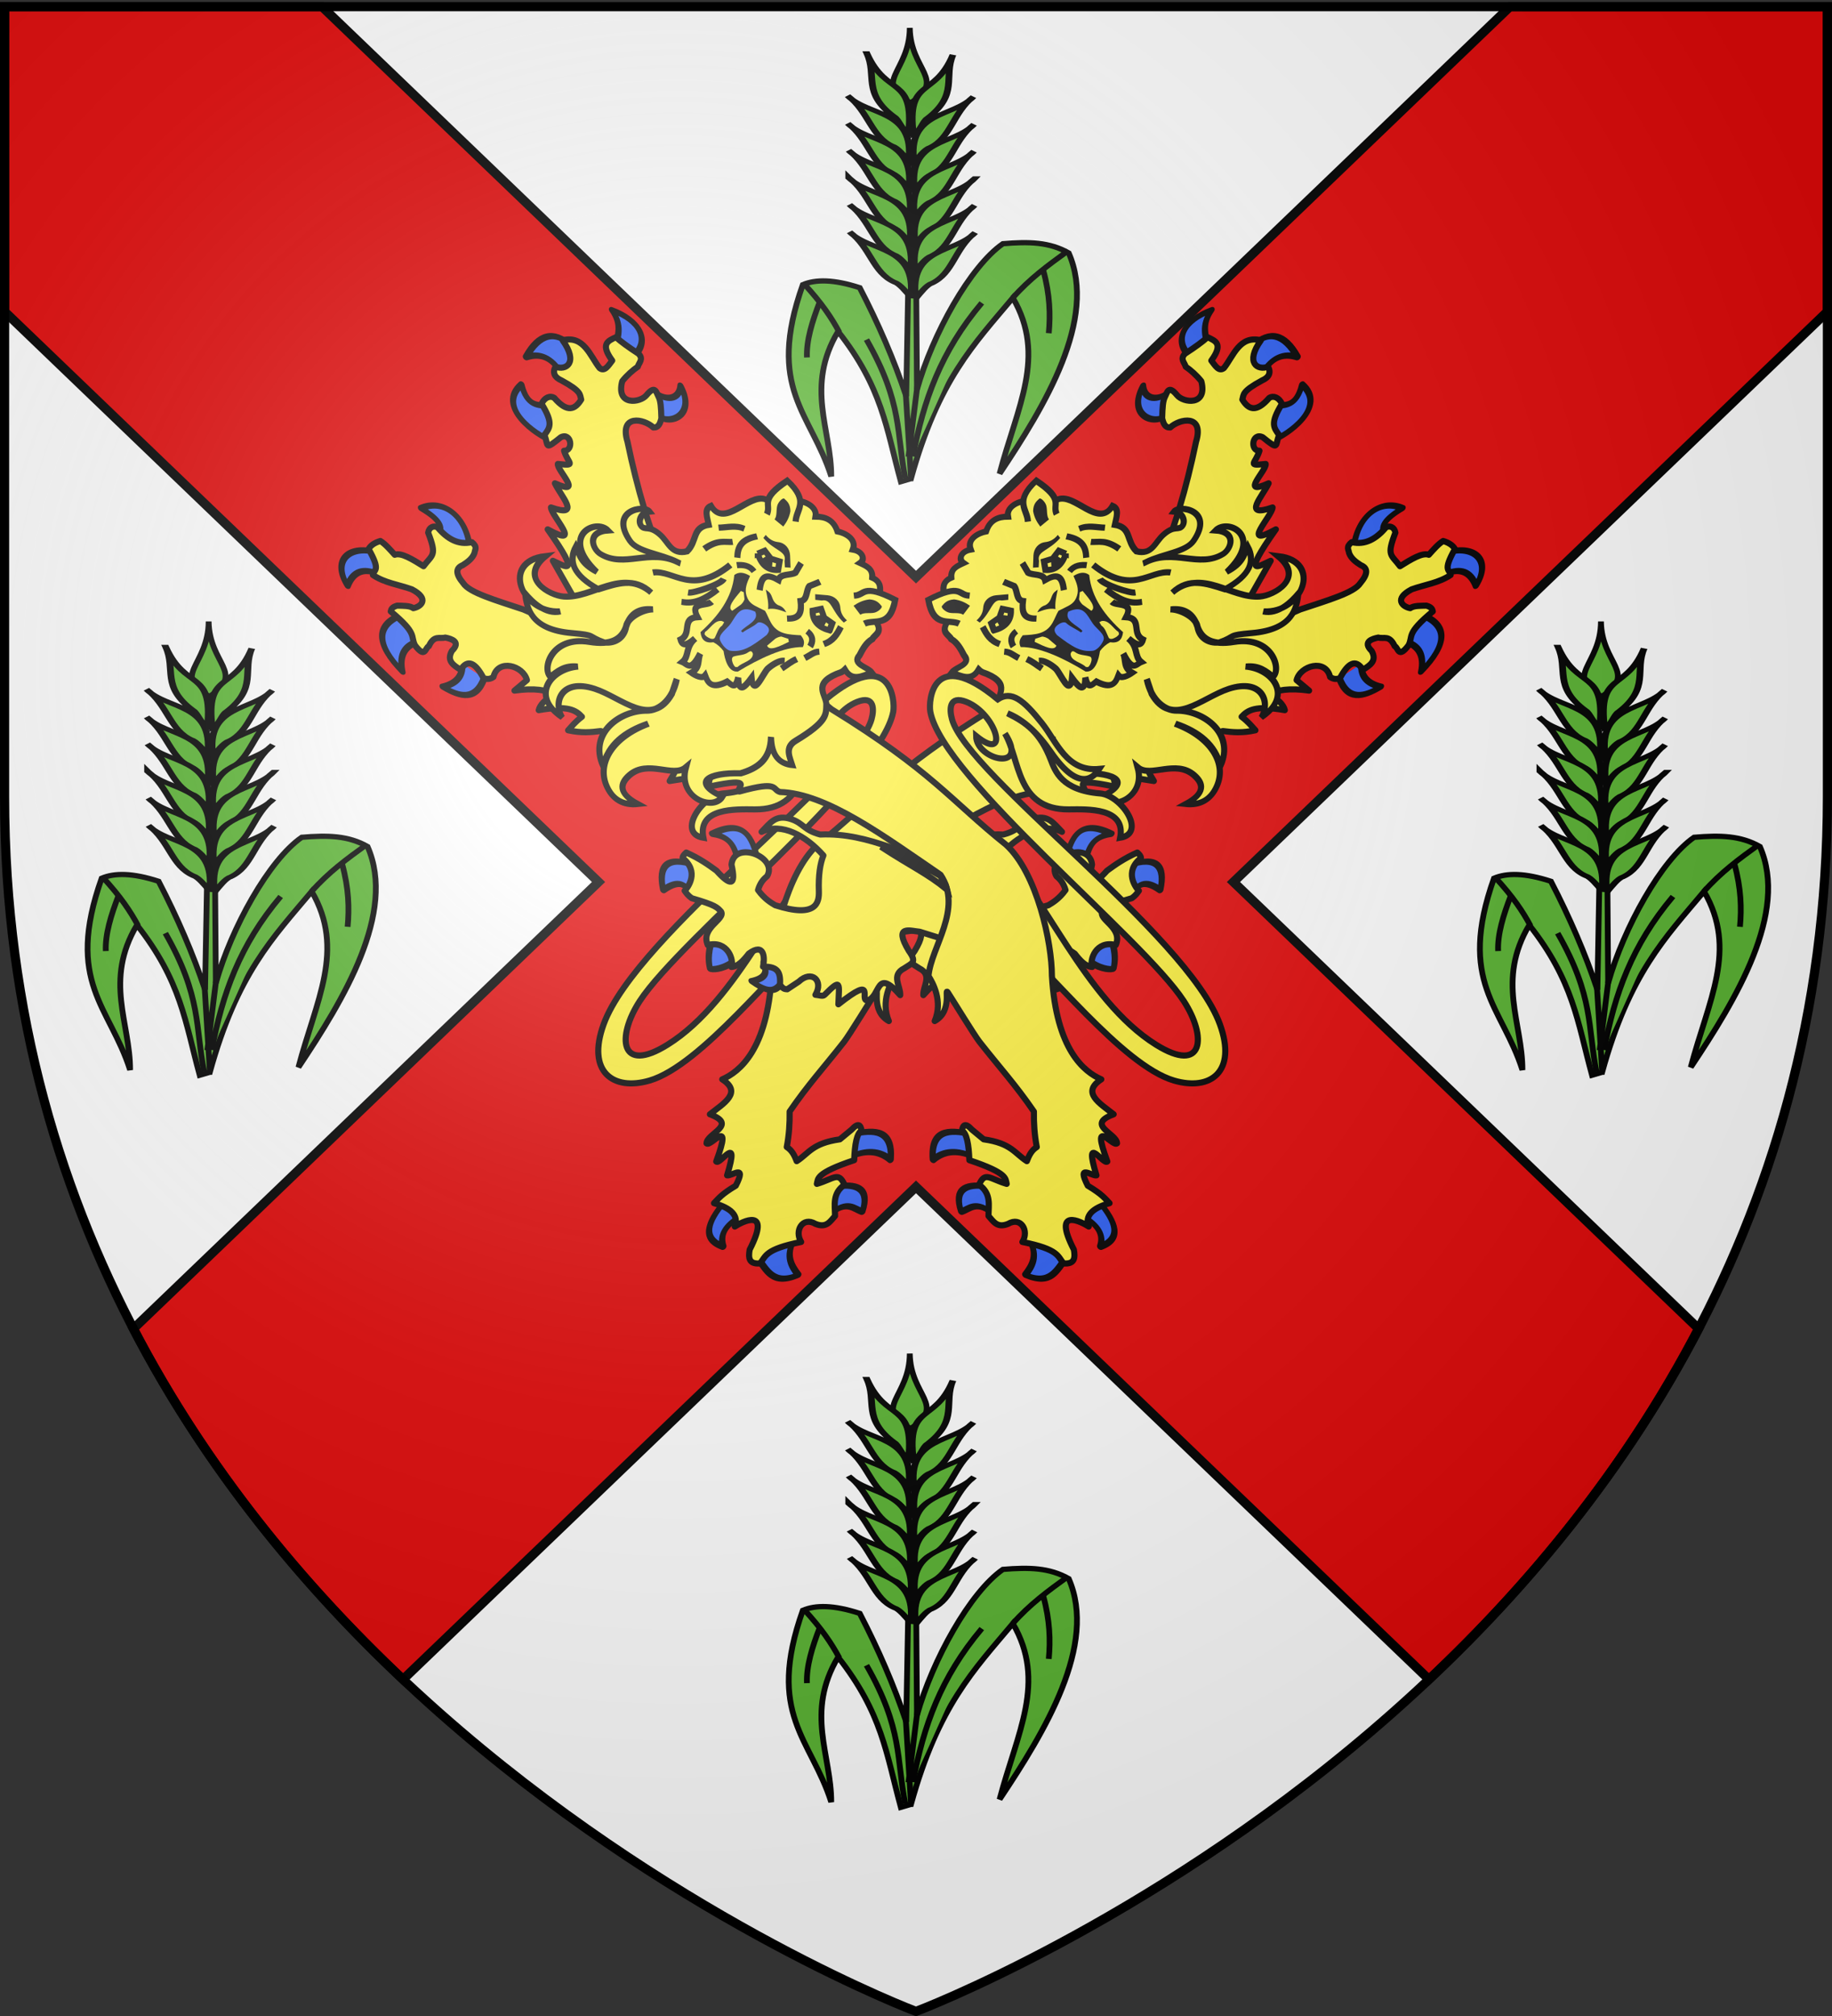 <svg xmlns="http://www.w3.org/2000/svg" xmlns:xlink="http://www.w3.org/1999/xlink" width="600" height="660" version="1.0"><rect width="100%" height="100%" fill="#333333" stroke="none"/><desc>Flag of Canton of Valais (Wallis)</desc><defs><g id="c"><path id="b" d="M0 0v1h.5z" transform="rotate(18 3.157 -.5)"/><use xlink:href="#b" width="810" height="540" transform="scale(-1 1)"/></g><g id="d"><use xlink:href="#c" width="810" height="540" transform="rotate(72)"/><use xlink:href="#c" width="810" height="540" transform="rotate(144)"/></g><g id="g"><path id="f" d="M0 0v1h.5z" transform="rotate(18 3.157 -.5)"/><use xlink:href="#f" width="810" height="540" transform="scale(-1 1)"/></g><g id="h"><use xlink:href="#g" width="810" height="540" transform="rotate(72)"/><use xlink:href="#g" width="810" height="540" transform="rotate(144)"/></g><g id="j"><path id="i" d="M0 0v1h.5z" transform="rotate(18 3.157 -.5)"/><use xlink:href="#i" width="810" height="540" transform="scale(-1 1)"/></g><g id="k"><use xlink:href="#j" width="810" height="540" transform="rotate(72)"/><use xlink:href="#j" width="810" height="540" transform="rotate(144)"/></g><g id="n"><path id="m" d="M0 0v1h.5z" transform="rotate(18 3.157 -.5)"/><use xlink:href="#m" width="810" height="540" transform="scale(-1 1)"/></g><g id="o"><use xlink:href="#n" width="810" height="540" transform="rotate(72)"/><use xlink:href="#n" width="810" height="540" transform="rotate(144)"/></g><path id="e" d="M2.922 27.673c0-5.952 2.317-9.844 5.579-11.013 1.448-.519 3.307-.273 5.018 1.447 2.119 2.129 2.736 7.993-3.483 9.121.658-.956.619-3.081-.714-3.787-.99-.524-2.113-.253-2.676.123-.824.552-1.729 2.106-1.679 4.108z"/><path id="l" d="M2.922 27.673c0-5.952 2.317-9.844 5.579-11.013 1.448-.519 3.307-.273 5.018 1.447 2.119 2.129 2.736 7.993-3.483 9.121.658-.956.619-3.081-.714-3.787-.99-.524-2.113-.253-2.676.123-.824.552-1.729 2.106-1.679 4.108z"/><radialGradient xlink:href="#a" id="s" cx="221.445" cy="226.331" r="300" fx="221.445" fy="226.331" gradientTransform="matrix(1.353 0 0 1.349 -77.63 -85.747)" gradientUnits="userSpaceOnUse"/><linearGradient id="a"><stop offset="0" style="stop-color:white;stop-opacity:.314"/><stop offset=".19" style="stop-color:white;stop-opacity:.251"/><stop offset=".6" style="stop-color:#6b6b6b;stop-opacity:.125"/><stop offset="1" style="stop-color:black;stop-opacity:.125"/></linearGradient></defs><g style="display:inline"><path d="M300 658.5s298.5-112.32 298.5-397.772V2.176H1.5v258.552C1.5 546.18 300 658.5 300 658.5" style="fill:#fff;fill-opacity:1;fill-rule:evenodd;stroke:none;stroke-width:1px;stroke-linecap:butt;stroke-linejoin:miter;stroke-opacity:1"/><path d="M1.5 2.188V102l194.531 186.75L43.688 435C67.568 480.848 99.17 518.884 132 549.813l168-161.25 168 161.25c32.83-30.929 64.433-68.965 88.313-114.813L403.969 288.75 598.5 102V2.188H494.531L300 188.938 105.469 2.188z" style="fill:#e20909;fill-opacity:1;fill-rule:nonzero;stroke:#000;stroke-opacity:1;stroke-width:3"/></g><use xlink:href="#p" width="600" height="660" transform="matrix(-1 0 0 1 597.23 0)"/><g id="p" style="display:inline"><g style="fill:#2b5df2;fill-opacity:1;stroke:#000;stroke-width:4.131;stroke-linecap:round;stroke-linejoin:round;stroke-miterlimit:4;stroke-opacity:1;stroke-dasharray:none"><path d="M370.348 418.672c-.757-.409 10.795-7.444 8.59-10.554-12.166-10.39-23.678-16.2-30.678 9.572 9.986-9.293 15.908-3.68 22.088.982M363.967 461.867c1.628 1.905-2.466-25.398-10.799-17.18-15.35 9.456-14.821 19.668-2.7 30.433 2.355-16.002 7.957-14.468 13.5-13.253M410.107 474.874c1.215-2.802-4.352-5.085-9.77-5.373-5.419-.288-10.69 1.42-8.882 6.6 3.876 10.775 8.42 15.311 11.29 17.762 2.197-1.594 6.432-8.372 7.362-18.989M439.313 460.149c.65-7.01-20.039-.25-15.707 2.208 4.331 2.458 7.325 5.986 1.963 16.199 17.299-3.31 13.094-11.398 13.744-18.407" style="fill:#2b5df2;fill-opacity:1;fill-rule:nonzero;stroke:#000;stroke-width:4.131;stroke-linecap:round;stroke-linejoin:round;stroke-miterlimit:4;stroke-opacity:1;stroke-dasharray:none;stroke-dashoffset:0;marker:none;visibility:visible;display:inline;overflow:visible" transform="matrix(.399 .383 -.294 .306 217.036 11.823)"/></g><path d="m325.176 320.984 3.236-22.09-5.605.708c-12.015-2.177-25.712-11.17-42.167-10.391-5.407-1.42-5.46-3.667-9.439-5.012-5.156-1.743-6.898 1.207-9.784 4.134 6.573-3.2 14.57 1.298 20.26 7.725-1.096 2.703-1.66 6.48-1.493 11.658.122 3.673-.655 9.017-14.305 4.64-1.268-.756-3.516-2.049-5.62-4.975.674-2.298 1.76-3.548 2.96-4.508 3.756-6.35-10.78-11.916-11.645-3.83 1.678 7.364-.528 6.889-4.924 1.994-2.71-1.966-5.441-3.932-9.899-5.934-.63.575-1.202 1.157-1.184 1.803 5.62 4.5 1.694 9.711.66 10.713.578.79 1.1 1.573 2.316 2.433 7.916 2.313 8.31 2.974 9.618 4.398 1.53 2.585-6.798 5.223-4.364 10.935 6.58-1.653 8.652 4.987 7.743 7.193 2.192-.167 3.97-2.146 5.693-4.374 5.068-3.753 5.34 1.284 4.661 4.264 5.26-.125 5.742 2.227 5.572 5.98 1.14 1.361 1.42 1.342 2.364 1.429l3.754-2.486c4.312-4.032 8.229-.283 5.468 4.296 1.223.088 2.416.618 2.989.042 5.61-5.638 4.775-3.86 4.536 3.072 12.866-10.172 6.55-1.02 9.578-1.28 4.396-1.406 2.617-10.902 10.678-1.719.154-2.984-3.124-6.57 1.334-8.8 2.53-1.73 4.27-1.847 1.476-5.721-5.208-8.707.59-6.468 3.544-6.257l9.058 2.828z" style="fill:#fcef3c;fill-opacity:1;fill-rule:nonzero;stroke:#000;stroke-width:2;stroke-linecap:round;stroke-linejoin:round;stroke-miterlimit:4;stroke-opacity:1;stroke-dasharray:none;stroke-dashoffset:0;marker:none;visibility:visible;display:inline;overflow:visible" transform="translate(-12 -16)"/><g style="fill:#2b5df2;fill-opacity:1;stroke:#000;stroke-width:4.131;stroke-linecap:round;stroke-linejoin:round;stroke-miterlimit:4;stroke-opacity:1;stroke-dasharray:none"><path d="M101.78 203.343c1.028 2.82-1.806 3.334-11.218 5.244-4.701-5.94-6.659-13.958-17.946-15.708 15.229-10.814 28.246-6.806 29.164 10.464M137.93 220.613c.034 6.186-11.615-7.015-12.145-10.284 7.637-1.403 13.801-9.663 7.303-18.322 19.426 6.085 13.916 26.579 4.842 28.606M80.254 254.236c8.912 1.745 4.797-21.628-7.853-19.634s-17.447 11.84-11.78 32.15c3.685-11.319 10.722-14.261 19.633-12.516M106.76 295.468c-.456-12.487-15.083-24.72-15.952-16.199-4.11 4.876-7.407 12.09-19.634 3.927.203 26.901 29.11 16.958 35.586 12.272" style="fill:#2b5df2;fill-opacity:1;fill-rule:nonzero;stroke:#000;stroke-width:4.131;stroke-linecap:round;stroke-linejoin:round;stroke-miterlimit:4;stroke-opacity:1;stroke-dasharray:none;stroke-dashoffset:0;marker:none;visibility:visible;display:inline;overflow:visible" transform="matrix(.367 .413 -.322 .276 235.872 18.292)"/></g><path d="m204.816 217.627 24.917-9.246.024-7.552c-5.003-11.082-9.013-24.66-12.244-40.2-2.783-9.157 5.389-7.573 8.459-4.683 1.694.108 2.206-1.263 2.64-3-.099-3.66-.255-5.707-.883-6.957-.815-1.544-1.117-4.12-3.993-.617-2 2.515-10.107 3.654-7.946-4.575 1.536-1.928 3.513-3.674 5.105-4.745.354-1.361 1.975-2.472.238-4.246-3.448-2.235-5.836-4.007-7.398-5.411-2.696 1.24-5.191 2.227-1.22 7.658-1.267 1.614-2.46 3.76-4.137 2.446-3.135-3.966-5.144-10.836-12.106-9.089 5.287 7.424 1.07 9.956-2.359 8.636q-1.525 2.962 2.013 4.52c6.654 3.6 5.924 4.614 6.422 6.248-1.961 3.204-4.482 4.46-8.8-.536-1.38-.883-3.203-.166-4.17 1.924 4.032 6.529 2.613 7.847.924 10.23 1.462 3.546-.158 5.178 5.375.717 3.474-1.736 4.274 4.5 1.061 4.417 1.333 4.276 4.29 5.007-2.038 4.32-.35 2.062 8.797 10.748-.962 6.336 1.868 4.09 8.978 11.497-1.29 7.903.09 2.739 10.88 13.755-1.079 7.172 11.521 16.333 5.416 11.907 1.702 10.296l6.6 11.608z" style="fill:#fcef3c;fill-opacity:1;fill-rule:nonzero;stroke:#000;stroke-width:2;stroke-linecap:round;stroke-linejoin:round;stroke-miterlimit:4;stroke-opacity:1;stroke-dasharray:none;stroke-dashoffset:0;marker:none;visibility:visible;display:inline;overflow:visible" transform="translate(-12 -16)"/><path d="M339.382 295.142c14.034 12.09 27.757 48.265 51.26 62.898 15.65 9.744 16.675-2.606 9.074-14.294-13.432-20.654-78.968-73.021-83.026-94.721-.674-3.607.754-21.75 22.087-4.083 4.552-2.982 8.506.288 14.472 7.81 4.959 6.25 8.103 16.016 18.78 14.985-1.585 2.467-6.386 8.19-15.838-5.508-4.361-6.343-9.081-10.68-14.216-12.696 6.167 3.01 10.725 6.328 14.155 15.18 1.432 3.695 3.54 10.01 16.141 11.041 6.987.572 15.42 13.05 6.592 14.514 1.967-9.896-10.59-9.346-16.803-9.287-17.29.166-15.922-16.419-20.931-24.846 8.162 12.658-9.337 8.792-9.446.818 11.256 9.04 6.664-7.277-3.173-11.163-5.8-2.29-5.57 2.586-4.719 5.67 5.077 18.372 76.998 70.453 87.718 99.805 5.715 15.648-3.101 21.97-15.002 18.489-16.98-4.967-41.607-37.147-53.987-47.073z" style="fill:#fcef3c;fill-opacity:1;stroke:#000;stroke-width:2;stroke-miterlimit:4;stroke-opacity:1;stroke-dasharray:none;display:inline" transform="translate(-12 -16)"/><g style="fill:#2b5df2;fill-opacity:1;stroke:#000;stroke-width:4.131;stroke-linecap:round;stroke-linejoin:round;stroke-miterlimit:4;stroke-opacity:1;stroke-dasharray:none"><path d="M80.5 430.37c-14.068 9.796-15.988 27.923 1.718 33.87-3.657-11.418-.431-18.851 8.344-23.071M117.314 450.986c-7.071 19.963.527 30.677 23.56 31.66-8.945-7.875-9.518-16.588-5.399-25.77M178.425 442.6c5.78 17.186-2.499 23.436-14.235 26.998 5.028-9.914 3.79-17.322-.982-23.316M118.54 377.358c-14.28-15.273-31.367-13.028-36.813 4.418 13.159-3.965 16.864-.964 17.67 4.172" style="fill:#2b5df2;fill-opacity:1;fill-rule:nonzero;stroke:#000;stroke-width:4.131;stroke-linecap:round;stroke-linejoin:round;stroke-miterlimit:4;stroke-opacity:1;stroke-dasharray:none;stroke-dashoffset:0;marker:none;visibility:visible;display:inline;overflow:visible" transform="matrix(.399 .383 -.294 .306 217.507 18.263)"/></g><g style="fill:#2b5df2;fill-opacity:1;stroke:#000;stroke-width:4.131;stroke-linecap:round;stroke-linejoin:round;stroke-miterlimit:4;stroke-opacity:1;stroke-dasharray:none"><path d="M572.974 436.46c-11.202 8.898-18.864 18.779-5.38 34.535.878-11.713 6.702-19.467 16.834-23.776M600.915 457.285c-10.153 9.774-12.028 19.031 0 27.42 2.586-6.536 1.415-14.806 15.271-16.14M641.87 463.88c9.868 4.062 11.572 12.615 12.322 21.692 15.656-7.732 11.18-19.818 10.586-31.064M656.101 421.708c8.446-2.408 15.2-.974 18.57 8.157 6.174-16.49-3.586-22.24-18.57-24.47" style="fill:#2b5df2;fill-opacity:1;fill-rule:nonzero;stroke:#000;stroke-width:4.131;stroke-linecap:round;stroke-linejoin:round;stroke-miterlimit:4;stroke-opacity:1;stroke-dasharray:none;stroke-dashoffset:0;marker:none;visibility:visible;display:inline;overflow:visible" transform="matrix(.399 .383 -.294 .306 217.507 18.263)"/></g><path d="M225.243 263.756c11.58 1.668 7.495 5.289 6.07 7.938 19.082-2.93 11.816-2.473 13.032 1.797 15.595-3.27 8.34.538 9.875 1.623 13.129-3.648 10.52-.597 13.258.177 15.354.455 34.15 14.534 52.563 27.093 7.425 11.193-3.109 23.64-3.954 33.134 1.357 2.14 4.815 8.192 2.034 14.762 6.087-3.398 2.925-11.48 4.39-9.244 1.466 2.237 8.613 13.906 10.266 16.014 6.614 8.43 11.804 14.046 17.837 22.843-.054 3.763.174 7.61.944 11.62-1.737 1.085-2.558 2.814-3.251 4.633-4.016-2.559-5.058-5.867-14.143-7.149l-3.853-3.188c-2.204-2.392-2.951-1.52-3.255.344 1.551.85 2.243 4.435 2.418 9.668 12.697 4.245 11.79 6.053 12.228 7.76-5.701-1.69-7.066-4.167-9.052.289 4.052 2.856 3.123 6.616 3.092 10.212 1.589 1.72 2.765 4.08 6.42 2.592 4.2-2.482 6.976 2.247 4.682 5.924 11.977 2.391 11.52 4.695 13.473 7.016 3.729.326 3.842-1.89 3.39-4.501-7.287-14.174 2.54-9.093 4.872-7.567-1.347-3.512 1.097-6.014 6.808-7.647-1.539-1.58-2.403-2.896-7.133-5.726-3.736-7.348 1.276-3.086 2.85-3.385-4.353-14.283 2.31-3.176 3.562-4.54-5.579-15.175 1.766-4.592 3.17-5.935-.025-3.234-10.477-6.024-1.096-9.521-4.57-3.608-10.72-7.116-4.046-11.435-5.667-2.468-14.75-9.689-16.185-33.916.025-10.69-4.833-33.62-15.044-42.91-17.99-14.367-24.301-24.163-57.141-44.344l-46.202-38.013-10.972-9.206c-13.872 14.898-27.554 19.886-37.306 17.352-.481-.125-5.987-2.635-6.459-2.793-9.188-3.079-17.64-5.474-19.657-8.597-2.662-3.166-2.437-4.998-.19-5.896 1.688-1.067 3.232-2.235 3.875-4.036.088-1.074 1.132-1.91-.889-3.506-4.374 1.018-8.029-1.03-11.259-4.89-1.19-.56-2.724-.102-3.037 1.778 2.956 7.693 1.422 7.06-1.514 10.995-3.66-2.279-7.316-4.547-9.43-3.748-1.558-1.727-3.11-3.541-4.706-4.517-1.774.531-3.134 1.354-3.852 2.628 4.189 7.444 1.651 6.545 1.414 8.5 3.864 2.622 8.5 3.165 12.766 4.704 5.97 3.148 2.93 5.715.466 6.162-1.2-.873-3.346-.76-5.323-.825-1.724.514-1.919 1.197-2.075 1.885 8.969 7.443 6.345 8.02 7.953 11.104 3.428 4.51 3.279.776 4.53.267 1.725-3.772 3.564-2.291 5.36-2.813 2.031.4 5.268 1.366 2.199 4.356-1.867 3.294.53 4.72 2.833 6.189 2.386-3.7 4.9-2.222 7.501 2.711 1.03.42 2.099.471 3.255-.344 1.453-6.121 9.79-3.723 10.974 1.033l-4.085 3.424c6.552-.928 10.707-.158 12.941 1.2-2.772 1.685-4.6 3.412-4.995 5.203 9.703-1.686 12.235.086 14.15 2.156-2.282 1.74-3.216 3.024-4.523 4.434 4.285.951 7.52.65 10.67.243 4.667 1.312 3.213 3.533.087 6.002.708.926 2.627 1.212 6.117 1.383 5.58-1.447 7.21-.062 8.63 2.366 2.282-1.982 6.276-4.361 5.979-6.504.936-.003 1.837 2.302 2.746 4.064 2.331-1.6 4.56-4.883 6.786-8.178 1.444 1.413 1.73 2.698 2.265 4.011 2.185-3.005 4.28-5.966 4.457-7.966" style="fill:#fcef3c;fill-opacity:1;fill-rule:nonzero;stroke:#000;stroke-width:2;stroke-linecap:round;stroke-linejoin:round;stroke-miterlimit:4;stroke-opacity:1;stroke-dasharray:none;stroke-dashoffset:0;marker:none;visibility:visible;display:inline;overflow:visible" transform="translate(-12 -16)"/><path d="M322.126 307.21c-.548-2.058-.133-1.102-2.192-4.47-5.449-3.215-12.614-7.02-19.412-9.515 10.1 6.58 14.95 8.605 21.604 13.985z" style="fill:#fcef3c;fill-opacity:1;fill-rule:evenodd;stroke:#000;stroke-width:2;stroke-linecap:butt;stroke-linejoin:miter;stroke-miterlimit:4;stroke-opacity:1;stroke-dasharray:none;display:inline" transform="translate(-12 -16)"/><g style="stroke-width:2.635;display:inline"><path d="M1158.97 923.296c-12.732 3.39-15.563 17.634-26.94 19.396-3.775.585-10.226-3.645-3.502-10.506-6.895-.927-14.696 15.928 6.862 17.843-7.173 1.696-9.553-.784-13.058-2.757 1.151 7.15 6.212 10.791 18.05 8.351 4.382-7.243 8.592-14.773 17.78-14.008-15.733-.383-17.316 19.054-27.21 26.67-4.743 3.65-19.08 6.662-16.099-8.936-13.079 14.853 6.756 27.068 18.794 15.131-3.956 5.507-11.3 4.645-15.894 3.772 4.325 4.6 10.913 11.134 25.053.538 9.048-6.78 5.526-3.228 13.032-6.198 3.682-2.674 5.076-7.43 2.852-11.82-1.86-3.669 1.14-10.973 4.32-13.77-4.297 3.088-6.414 7.397-4.31 13.74 1.925 5.803-.066 11.049-8.082 16.163-13.395 8.546-8.482 22.907-3.502 23.436.88-4.115 1.583-8.268 6.196-11.583-8.152 8.54-8.097 24.093 7.812 22.359-6.904-2.683-10.098-13.617 3.233-19.396 10.862-4.708 28.506-2.355 26.13-20.473l-2.154-6.602c4.205 9.22 1.91 16.645-1.735 19.822-8.378 7.303-13.167 24.514.118 32.037-3.76-9.044-1.789-18.425 3.772-28.017-8.224 15.102-6.652 28.811 2.424 33.943 5.149 2.912 10.13 2.24 14.547-2.694-8.965 1.942-11.014-1.86-9.967-7.812 1.91-10.86 14.812-11.562 16.163-18.857 5.04 13.084 20.073 7.634 19.127-.27-13.537 4.013-10.736-4.41 0-13.469 4.104-6.53 6.231-13.388.539-21.55 4.669 6.165 9.338 7.21 14.008 3.77-2.612-1.955-7.02-3.8-5.119-9.428 5.367-15.881 3.226-18.024.808-21.551-2.299-3.355-9.723-3.115-4.58-13.739.68-1.402 1.413-2.136 1.617-4.04 5.347 2.161 7.273-2.516 9.429-6.735-2.786-.806-8.61 3.085-8.351-2.425-.55-3.234-1.062-6.463 0-9.429-.392-2.54 1.884-5.481-3.502-7.273l-5.657-10.776c-.966-1.877-2.356-4.749-6.417-3.478-2.05-3.317-4.718-2.45-7.592-1.64.74-2.72-1.995-4.948-5.753-2.654-1.495-5.084-7.064-3.445-9.602-1.926-4.228-2.983-7.638-1.668-10.775 1.078-2.27-4.602-9.313-1.673-10.237.539l-10.237 7.812c-7.133 2.674-5.666 22.117-15.894 18.049-1.566 3.202 1.7 5.114 4.041 7.274-4.788 5.795.54 8.975-.27 15.624-4.134 5.902-8.035 2.076-12.93 1.886-6.343-.247-5.876 3.363-8.59 2.258-1.952-.795-3.184-4.527-.57-7.377-3.5-.966-13.465 11.273 1.045 15.964 5.376 1.738 13.216-4.344 20.776-6.266z" style="fill:#fcef3c;fill-opacity:1;stroke:#000;stroke-width:2.635;stroke-miterlimit:4;stroke-opacity:1;stroke-dasharray:none" transform="matrix(.618 .507 -.446 .566 -82.515 -926.148)"/><path d="M1175.533 880.72c-1.101-5.035-6.274-2.668-1.893-17.67 12.658.935 10.002 7.512 13.04 11.99M1224.175 884.26c3.81-3.47-.827-6.766 14.355-10.473 5.52 11.43-1.504 12.418-3.863 17.288M1179.95 927.414c-.335 3.155-7.385 6.31-.631 9.465-5.132 5.204 2.626 7.31.21 12.83 1.741 1.417 3.356 1.441 4.417-4.627-1.09 5.908 2.701 7.853 1.893 11.99 2.1-.72 5.356 1.135 3.576-8.204.706 3.106 3.626 4.803 2.021 9.38 1.856-.148 5.1-.868 5.13-3.07 2.813 1.824 5.638 3.118 8.675-4.27 2.17.027 4.731.502 2.473-4.564 4.164 5.61 4.542 1.8 4.417-3.653 5.547 6.43 2.559-4.54 2.85-7.922.518-3.227 1.8-6.598 3.439-7.69" style="fill:#fcef3c;fill-opacity:1;stroke:#000;stroke-width:2.635;stroke-miterlimit:4;stroke-opacity:1;stroke-dasharray:none" transform="matrix(.618 .507 -.446 .566 -82.515 -926.148)"/><path d="M1208.48 911.578c4.449-3.625 3.005-6.693-.086-10.046 2.079-2.353-.99-5.256-.945-7.813l2.318-4.55M1178 891.315c-4.658 5.95-3.295 9.761-.944 13.222M1171.561 900.33c-2.592 2.585-5.43 3.378-7.383 10.647M1171.99 892.346c-3.761 1.087-5.852 4.512-8.585 7.04M1176.627 909.088c-4.592 22.229-16.912 17.92-23.01 24.984M1178 915.87c.76 2.408-6.11 14.137-7.984 15.111M1170.274 936.133c4.932-2.8 7.122-8.326 8.413-14.768M1227.883 898.957c.713 3.663 1.104 7.326-1.116 10.99M1227.282 913.896c-1.8 1.57-2.103 4.26-3.09 6.439M1221.873 922.997c-1.28 2.575-1.66 5.151-2.49 7.727M1178.773 907.285c1.84-1.843 3.931-3.615 7.126-2.748M1218.181 910.204c3.29-.04 4.483 1.854 4.808 4.55M1192.47 909.497c-3.454-6.029-1.615-7.952 3.492-8.93-1.149-2.923 2.753-5.08 3.584-7.5l-.622-5.068M1182.637 897.24l1.545-3.091 3.95 1.03 3.434-1.545 1.717 3.434c-3.417 3.444-6.99 2.864-10.646.172z" style="fill:none;stroke:#000;stroke-width:2.635;stroke-miterlimit:4;stroke-opacity:1;stroke-dasharray:none" transform="matrix(.618 .507 -.446 .566 -82.515 -926.148)"/><path d="m1184.968 898.773 1.185-3.752h2.765l2.37 3.95z" style="fill:#000;fill-opacity:1;stroke:none" transform="matrix(.618 .507 -.446 .566 -82.515 -926.148)"/><path d="m1225.192 903.476-.985-3.312-4.069.33-3.113-2.12-2.288 3.085c2.768 3.985 6.387 4.034 10.455 2.017z" style="fill:none;stroke:#000;stroke-width:2.635;stroke-miterlimit:4;stroke-opacity:1;stroke-dasharray:none" transform="matrix(.618 .507 -.446 .566 -82.515 -926.148)"/><path d="m1222.356 904.255-.515-3.9-2.723-.48-3.02 3.478zM1194.313 907.542c2.179 1.959 4.407 3.9 5.667 6.182 1.603-2.183 4.14-3.164 6.697-4.121-1.222-.52-2.43-1.063-4.465-.172-1.629.368-2.814-.274-3.95-1.03-1.881-1.275-2.744-.925-3.949-.859" style="fill:#000;fill-opacity:1;stroke:none" transform="matrix(.618 .507 -.446 .566 -82.515 -926.148)"/><path d="M1185.785 907.282c.676 3.11 1.439 6.21 3.898 7.974 2.593 1.86 4.388 1.312 7.206.591l2.54-.65c1.688.66 3.052 1.667 4.962 2.481 5.107 2.176 8.61-.92 12.76-4.194 1.603.415 3.14.965 3.661 3.544-6.19 5.32-11.186 16.783-14.708 27.35-2.982 3.176-7.43-.654-9.805-3.072-1.831-.514-3.662-.609-5.494-.178-2.313 2.754-4.476 2.68-6.734.178 1.633-10.8 1.502-21.067-3.603-29.83.549-2.458 2.406-3.783 5.316-4.194M1180.423 888.338v1.755c6.787 1.37 10.93-2.21 12.614 1.921l1.754 2.172 1.921-1.504-3.258-4.177c-1.908-2.364-4.777-2.948-7.184-1.253-1.678 1.183-3.455 1.61-5.847 1.086M1228.224 894.935l-.454 1.694c-6.91-.433-9.986-4.963-12.682-1.409l-2.256 1.644-1.467-1.95 4.228-3.19c2.455-1.791 5.378-1.612 7.264.648 1.315 1.576 2.92 2.45 5.367 2.563" style="fill:#000;fill-opacity:1;stroke:none" transform="matrix(.618 .507 -.446 .566 -82.515 -926.148)"/><path d="M1196.497 918.331c-6.774 1.9-5.148 6.463-4.873 11.184.175 3.01-1.389 7.662.851 9.012 1.983 1.195 4.762 1.55 6.078.605 4.074-2.927 5.531-6.908 7.54-15.926-.029-1.43-.123-2.82-1.852-3.204-1.769-.267-3.876.409-4.177 1.61-.327 2.527-1.644 4.884-2.372 7.678l-.85-.05c.091-3.427 3.389-8.96-.345-10.909" style="fill:#2b5df2;fill-opacity:1;stroke:none" transform="matrix(.618 .507 -.446 .566 -82.515 -926.148)"/><path d="m1186.617 915.195 1.252-.4 2.053 2.303c.307 1.015.289 1.92.2 2.803l-1.252 4.757c-2.625.327-2.345-4.744-2.253-9.463M1214.98 919.222l-.964-.892-2.834 1.22c-.708.79-1.074 1.619-1.367 2.457l-.875 4.84c2.241 1.405 4.13-3.31 6.04-7.625" style="fill:#fcef3c;fill-opacity:1;stroke:none" transform="matrix(.618 .507 -.446 .566 -82.515 -926.148)"/><path d="M1189.181 930.97c-.191.078-1.027.246-1.027.246-2.67 1.687-1.793 5.832-2.661 8.767l.373.857c.945.437 2.013.202 3.109-.184 1.03-.497 1.264-1.14 1.052-1.867-.374-2.003-1.243-3.937-.652-6.076z" style="opacity:.98;fill:#fcef3c;fill-opacity:1;stroke:none" transform="matrix(.618 .507 -.446 .566 -82.515 -926.148)"/><path d="M1206.428 933.792c1.843 2.564-1.274 5.978-1.568 9.025l-.667.655c-1.04.052-1.942-.567-2.814-1.335-.77-.847-.745-1.532-.276-2.125 1.097-1.718 2.859-3.196 3.415-5.307.344-1.303.78-1.717 1.91-.913" style="fill:#fcef3c;fill-opacity:1;stroke:none" transform="matrix(.618 .507 -.446 .566 -82.515 -926.148)"/><path d="M1183.947 880.336h-4.623c-.03-2.034-1.874-3.672-2.622-5.618-.582-1.514-.35-4.11.395-4.465 1.81.08 3.386.179 5.224 2.592 1.245 2.497 1.593 4.915 1.626 7.491M1226.642 887.902l4.465 1.197c.555-1.957 2.76-3.063 3.987-4.749.954-1.311 1.402-3.88.774-4.414-1.77-.391-3.316-.704-5.716 1.151-1.85 2.09-2.811 4.336-3.51 6.815" style="fill:#000;fill-opacity:1;stroke:none" transform="matrix(.618 .507 -.446 .566 -82.515 -926.148)"/></g></g><g id="q" style="display:inline"><path d="M49.664 216.25c-.016 13.07-10.375 16.123.24 22.278 9.807-7.028-.096-9.552-.24-22.278z" style="fill:#5ab532;fill-opacity:1;fill-rule:evenodd;stroke:#000;stroke-width:1.561;stroke-linecap:butt;stroke-linejoin:miter;stroke-miterlimit:4;stroke-opacity:1;stroke-dasharray:none;display:inline" transform="matrix(1.213 0 0 1.103 8.091 -35.081)"/><g style="fill:#5ab532;fill-opacity:1;stroke:#000;stroke-width:3;stroke-miterlimit:4;stroke-opacity:1;stroke-dasharray:none"><path d="M1210.439 152.46c-13.245 27.249 5.454 25.133-22.223 51.588-1.133-3.377 2.916-9.587 2.551-12.342.138-21.16 13.048-25.216 19.672-39.246zM1185.042 167.54c-2.531 16.137 15.772 27.116-9.524 50.397.91-4.095 2.412-9.997 1.461-12.117-2.788-11.344 7.74-23.86 8.063-38.28z" style="fill:#5ab532;fill-opacity:1;fill-rule:evenodd;stroke:#000;stroke-width:3;stroke-linecap:butt;stroke-linejoin:miter;stroke-miterlimit:4;stroke-opacity:1;stroke-dasharray:none;display:inline" transform="matrix(-.554 -.324 -.49 .366 827.759 548.649)"/><path d="M1172.578 181.23c-2.53 16.138 15.772 27.117-9.524 50.397.91-4.095 2.412-9.997 1.461-12.117-2.788-11.344 7.74-23.86 8.063-38.28z" style="fill:#5ab532;fill-opacity:1;fill-rule:evenodd;stroke:#000;stroke-width:3;stroke-linecap:butt;stroke-linejoin:miter;stroke-miterlimit:4;stroke-opacity:1;stroke-dasharray:none;display:inline" transform="matrix(-.554 -.324 -.49 .366 827.759 548.649)"/><path d="M1160.673 194.722c-2.53 16.138 15.772 27.117-9.524 50.397.91-4.095 2.412-9.997 1.461-12.117-2.788-11.344 7.74-23.86 8.063-38.28z" style="fill:#5ab532;fill-opacity:1;fill-rule:evenodd;stroke:#000;stroke-width:3;stroke-linecap:butt;stroke-linejoin:miter;stroke-miterlimit:4;stroke-opacity:1;stroke-dasharray:none;display:inline" transform="matrix(-.554 -.324 -.49 .366 827.759 548.649)"/><path d="M1148.372 208.214c-2.531 16.138 15.772 27.117-9.524 50.397.91-4.095 2.412-9.997 1.46-12.117-2.787-11.344 7.74-23.86 8.064-38.28z" style="fill:#5ab532;fill-opacity:1;fill-rule:evenodd;stroke:#000;stroke-width:3;stroke-linecap:butt;stroke-linejoin:miter;stroke-miterlimit:4;stroke-opacity:1;stroke-dasharray:none;display:inline" transform="matrix(-.554 -.324 -.49 .366 827.759 548.649)"/><path d="M1136.467 221.706c-2.531 16.138 15.772 27.117-9.524 50.397.91-4.095 2.412-9.997 1.461-12.117-2.788-11.344 7.74-23.86 8.063-38.28z" style="fill:#5ab532;fill-opacity:1;fill-rule:evenodd;stroke:#000;stroke-width:3;stroke-linecap:butt;stroke-linejoin:miter;stroke-miterlimit:4;stroke-opacity:1;stroke-dasharray:none;display:inline" transform="matrix(-.554 -.324 -.49 .366 827.759 548.649)"/><path d="M1124.165 235.198c-2.53 16.138 15.773 27.117-9.524 50.397.91-4.095 2.412-9.996 1.461-12.117-2.788-11.344 7.74-23.86 8.063-38.28z" style="fill:#5ab532;fill-opacity:1;fill-rule:evenodd;stroke:#000;stroke-width:3;stroke-linecap:butt;stroke-linejoin:miter;stroke-miterlimit:4;stroke-opacity:1;stroke-dasharray:none;display:inline" transform="matrix(-.554 -.324 -.49 .366 827.759 548.649)"/></g><g style="fill:#5ab532;fill-opacity:1;stroke:#000;stroke-width:3;stroke-miterlimit:4;stroke-opacity:1;stroke-dasharray:none;display:inline"><path d="M1210.439 152.46c-13.245 27.249 5.454 25.133-22.223 51.588-1.133-3.377 2.916-9.587 2.551-12.342.138-21.16 13.048-25.216 19.672-39.246zM1185.042 167.54c-2.531 16.137 15.772 27.116-9.524 50.397.91-4.095 2.412-9.997 1.461-12.117-2.788-11.344 7.74-23.86 8.063-38.28z" style="fill:#5ab532;fill-opacity:1;fill-rule:evenodd;stroke:#000;stroke-width:3;stroke-linecap:butt;stroke-linejoin:miter;stroke-miterlimit:4;stroke-opacity:1;stroke-dasharray:none;display:inline" transform="matrix(.545 -.331 .5 .361 -681.627 557.457)"/><path d="M1172.578 181.23c-2.53 16.138 15.772 27.117-9.524 50.397.91-4.095 2.412-9.997 1.461-12.117-2.788-11.344 7.74-23.86 8.063-38.28z" style="fill:#5ab532;fill-opacity:1;fill-rule:evenodd;stroke:#000;stroke-width:3;stroke-linecap:butt;stroke-linejoin:miter;stroke-miterlimit:4;stroke-opacity:1;stroke-dasharray:none;display:inline" transform="matrix(.545 -.331 .5 .361 -681.627 557.457)"/><path d="M1160.673 194.722c-2.53 16.138 15.772 27.117-9.524 50.397.91-4.095 2.412-9.997 1.461-12.117-2.788-11.344 7.74-23.86 8.063-38.28z" style="fill:#5ab532;fill-opacity:1;fill-rule:evenodd;stroke:#000;stroke-width:3;stroke-linecap:butt;stroke-linejoin:miter;stroke-miterlimit:4;stroke-opacity:1;stroke-dasharray:none;display:inline" transform="matrix(.545 -.331 .5 .361 -681.627 557.457)"/><path d="M1148.372 208.214c-2.531 16.138 15.772 27.117-9.524 50.397.91-4.095 2.412-9.997 1.46-12.117-2.787-11.344 7.74-23.86 8.064-38.28z" style="fill:#5ab532;fill-opacity:1;fill-rule:evenodd;stroke:#000;stroke-width:3;stroke-linecap:butt;stroke-linejoin:miter;stroke-miterlimit:4;stroke-opacity:1;stroke-dasharray:none;display:inline" transform="matrix(.545 -.331 .5 .361 -681.627 557.457)"/><path d="M1136.467 221.706c-2.531 16.138 15.772 27.117-9.524 50.397.91-4.095 2.412-9.997 1.461-12.117-2.788-11.344 7.74-23.86 8.063-38.28z" style="fill:#5ab532;fill-opacity:1;fill-rule:evenodd;stroke:#000;stroke-width:3;stroke-linecap:butt;stroke-linejoin:miter;stroke-miterlimit:4;stroke-opacity:1;stroke-dasharray:none;display:inline" transform="matrix(.545 -.331 .5 .361 -681.627 557.457)"/><path d="M1124.165 235.198c-2.53 16.138 15.773 27.117-9.524 50.397.91-4.095 2.412-9.996 1.461-12.117-2.788-11.344 7.74-23.86 8.063-38.28z" style="fill:#5ab532;fill-opacity:1;fill-rule:evenodd;stroke:#000;stroke-width:3;stroke-linecap:butt;stroke-linejoin:miter;stroke-miterlimit:4;stroke-opacity:1;stroke-dasharray:none;display:inline" transform="matrix(.545 -.331 .5 .361 -681.627 557.457)"/></g><path d="M-46.816 350.611c4.742-29.726 13.452-41.264 22.717-55.902 10.648 16.484 3.986 32.149.995 52.347 10.41-21.119 22.378-48.063 12.865-66.938-5.472-2.803-10.98-2.448-17.939-1.194-8.202 7.456-16.577 28.345-19.338 45.149l-2.613-27.595-2.232-.025 2.119 29.862c-4.177-10.375-9.314-20.706-15.314-31-7.273-1.903-12.103-1.466-15.4.44-7.242 31.759 5.56 37.748 12.63 56.068-1.18-13.933-9.39-25.805-1.926-43.075 13.377 15.613 15.457 27.44 20.786 42.98l2.65-1.117z" style="fill:#5ab532;fill-opacity:1;fill-rule:evenodd;stroke:#000;stroke-width:1.561;stroke-linecap:butt;stroke-linejoin:miter;stroke-miterlimit:4;stroke-opacity:1;stroke-dasharray:none" transform="matrix(1.208 .096 -.106 1.098 162.443 -29.442)"/><path d="M75.901 294.709c3.97-5.977 8.656-10.498 13.637-15.205" style="fill:#5ab532;fill-opacity:1;fill-rule:evenodd;stroke:#000;stroke-width:1.561;stroke-linecap:butt;stroke-linejoin:miter;stroke-miterlimit:4;stroke-opacity:1;stroke-dasharray:none" transform="matrix(1.208 .096 -.106 1.098 41.63 -39.051)"/><path d="M83.389 285.892c2.423 7.042 3.086 12.952 3.103 18.448M67.686 296.947c-9.796 15.412-13.167 30.221-14.546 47.055M49.429 324.459l3.713 25.655M52.518 322.45l-.564 21.73M37.616 310.517c11.446 17.936 10.494 27.196 14.02 40.039M30.111 308.981c-2.362-3.98-5.55-8.311-10.746-13.49" style="fill:#5ab532;fill-opacity:1;fill-rule:evenodd;stroke:#000;stroke-width:1.561;stroke-linecap:butt;stroke-linejoin:miter;stroke-miterlimit:4;stroke-opacity:1;stroke-dasharray:none" transform="matrix(1.208 .096 -.106 1.098 41.63 -39.051)"/><path d="M24.068 300.395c-1.55 6.041-2.636 11.85-2.01 16.805" style="fill:#5ab532;fill-opacity:1;fill-rule:evenodd;stroke:#000;stroke-width:1.561;stroke-linecap:butt;stroke-linejoin:miter;stroke-miterlimit:4;stroke-opacity:1;stroke-dasharray:none" transform="matrix(1.208 .096 -.106 1.098 41.63 -39.051)"/></g><use xlink:href="#q" id="r" width="600" height="660" x="0" y="0" style="display:inline" transform="translate(229.632 -194.326)"/><use xlink:href="#q" width="600" height="660" style="display:inline" transform="translate(456)"/><use xlink:href="#r" width="600" height="660" style="display:inline" transform="translate(0 434)"/><path d="M300 658.5s298.5-112.32 298.5-397.772V2.176H1.5v258.552C1.5 546.18 300 658.5 300 658.5" style="opacity:1;fill:url(#s);fill-opacity:1;fill-rule:evenodd;stroke:none;stroke-width:1px;stroke-linecap:butt;stroke-linejoin:miter;stroke-opacity:1"/><path d="M300 658.5S1.5 546.18 1.5 260.728V2.176h597v258.552C598.5 546.18 300 658.5 300 658.5z" style="opacity:1;fill:none;fill-opacity:1;fill-rule:evenodd;stroke:#000;stroke-width:3;stroke-linecap:butt;stroke-linejoin:miter;stroke-miterlimit:4;stroke-dasharray:none;stroke-opacity:1"/></svg>